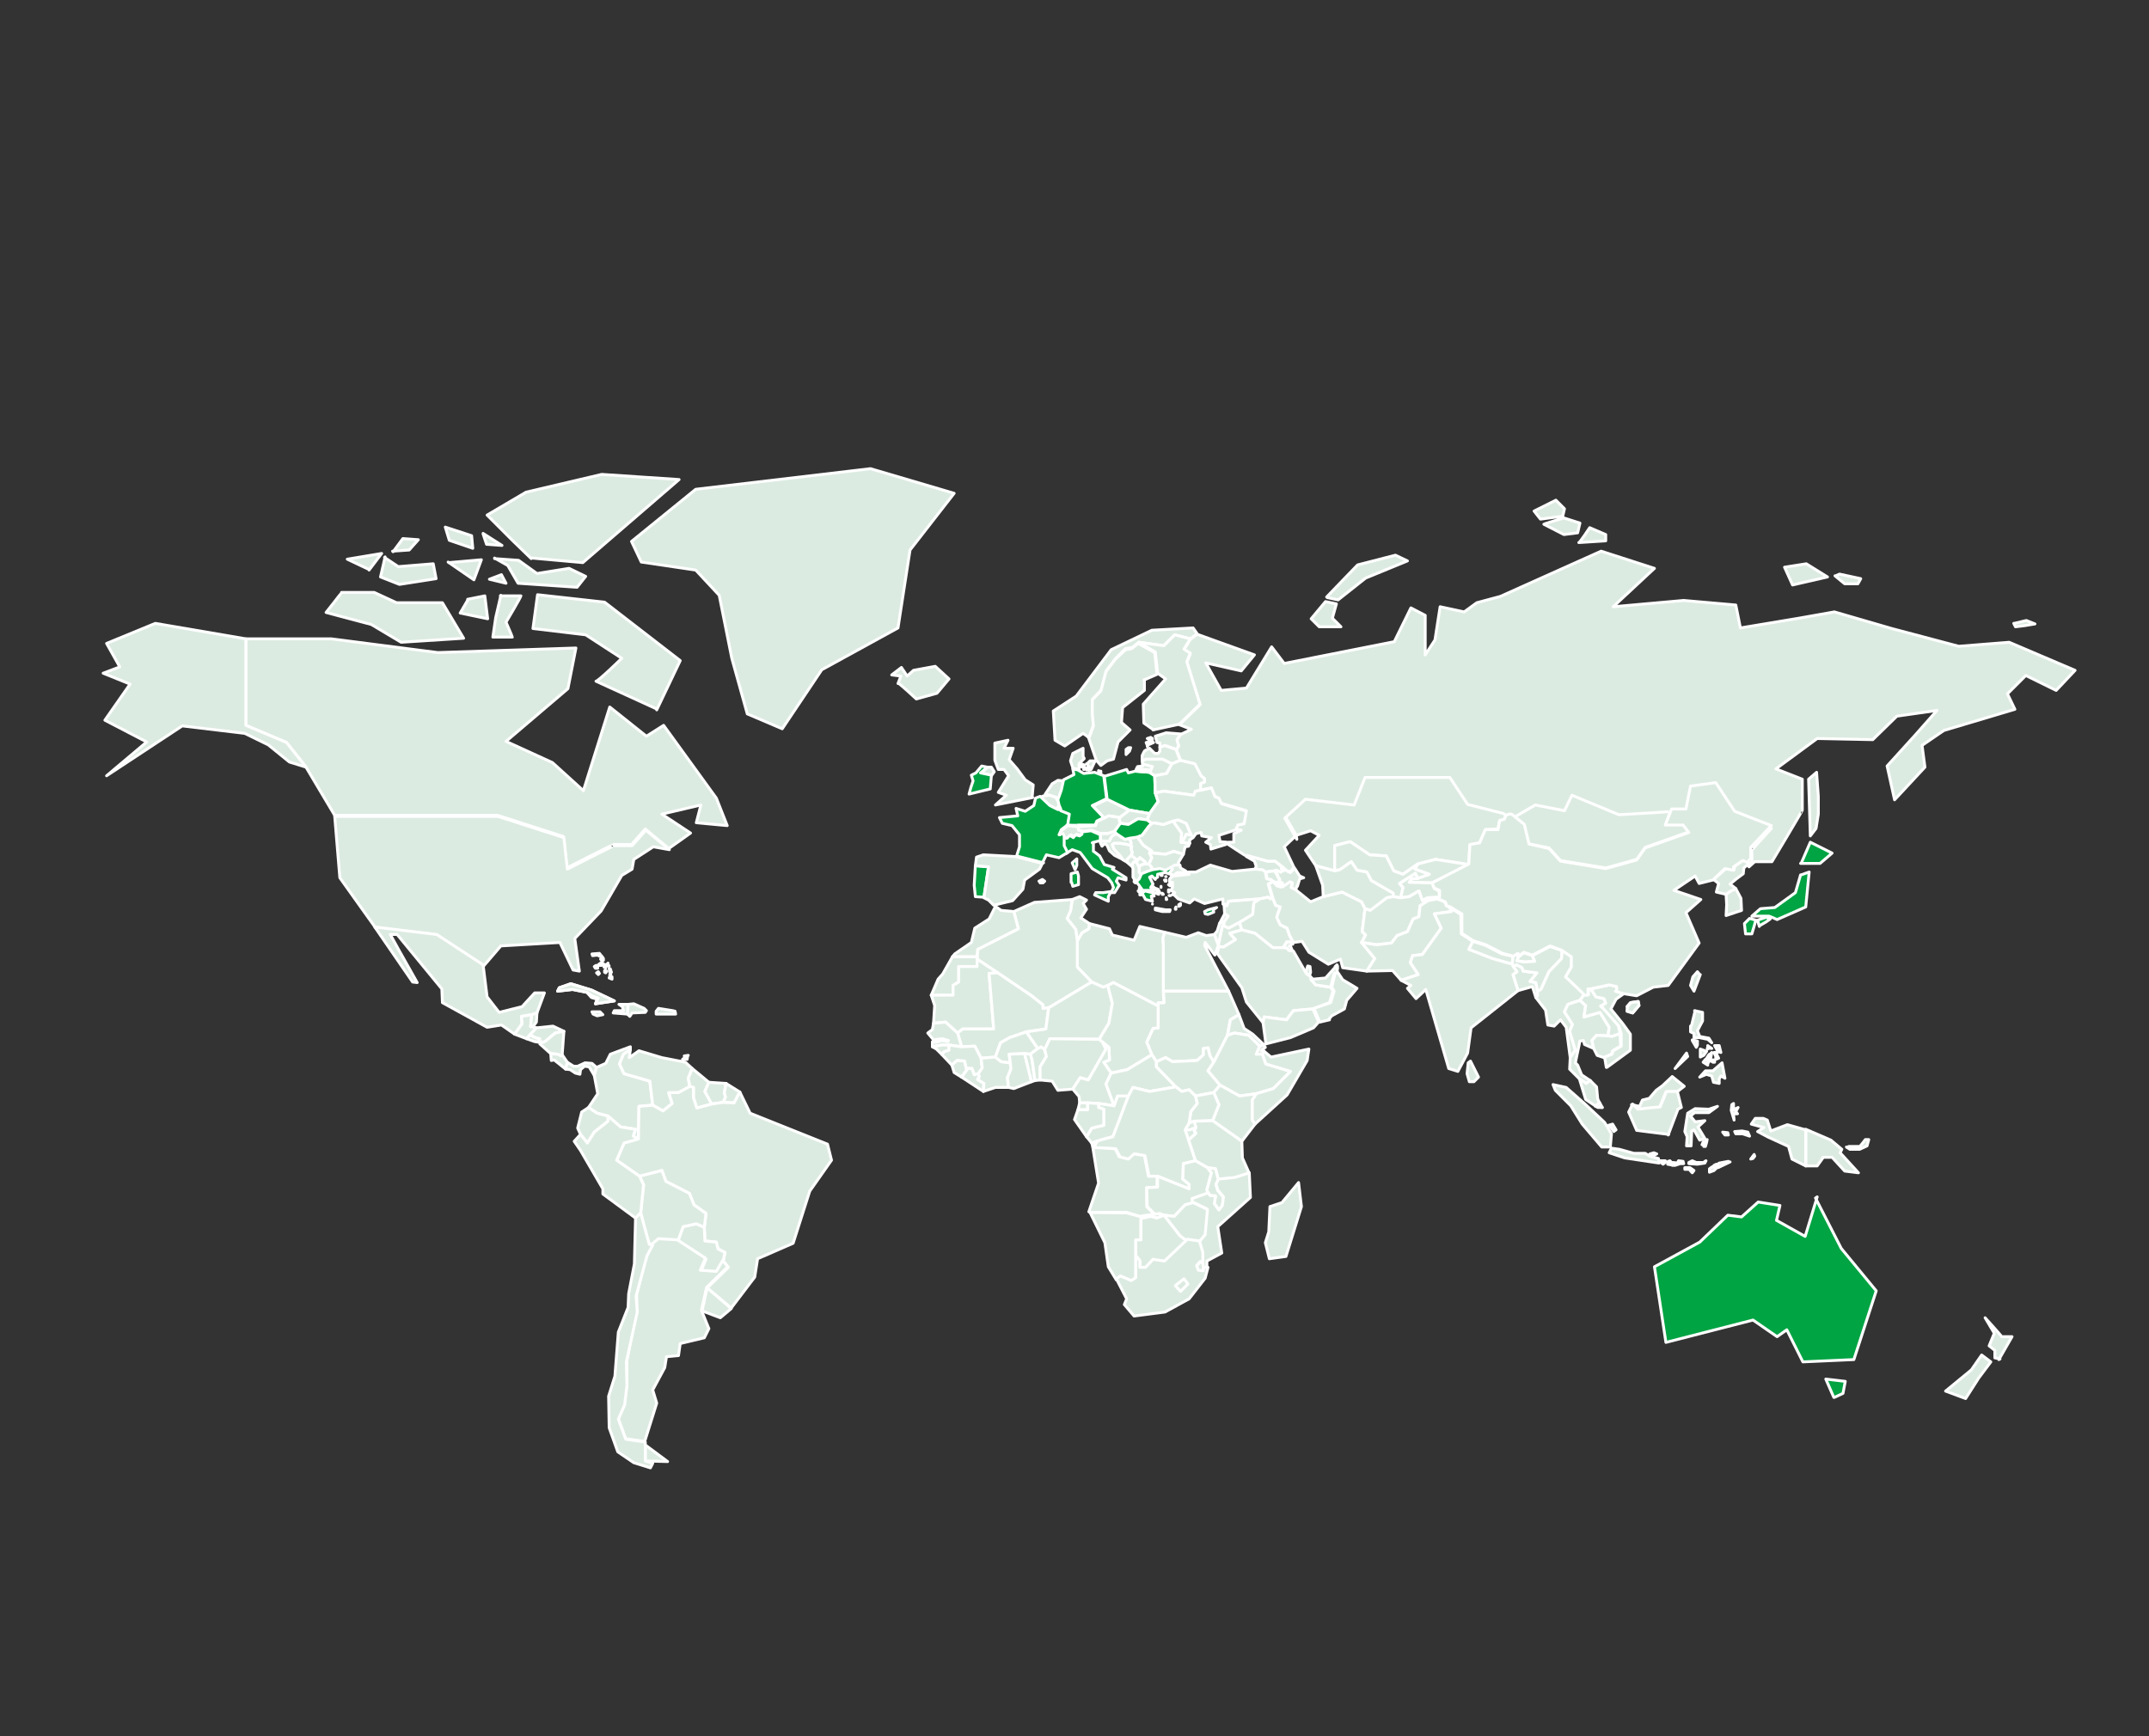 <?xml version="1.0" encoding="UTF-8"?>
<svg id="Layer_1" xmlns="http://www.w3.org/2000/svg" version="1.1" viewBox="0 0 375 303">
  <rect x="0" y="0" width="375" height="303" fill="#333333" stroke="none"/>
  <!-- Generator: Adobe Illustrator 29.0.0, SVG Export Plug-In . SVG Version: 2.1.0 Build 186)  -->
  <defs>
    <style>
      .st0, .st1 {
        fill: none;
      }

      .st2 {
        fill: #00a443;
      }

      .st2, .st1, .st3 {
        stroke: #fff;
        stroke-linejoin: round;
        stroke-width: .5px;
      }

      .st4, .st3 {
        fill: #dcebe1;
      }
    </style>
  </defs>
  <g id="mapamundi">
    <g id="Group">
      <rect id="Rectangle" class="st0" x=".5" y=".5" width="374" height="302"/>
      <g>
        <path id="Shape" class="st3" d="M57.8,111.5l18.6,2.4,24.1-.8-1.4,7.1-10.8,9.2,8.1,3.7,5.4,4.9,4.6-14.6,6.4,5.1,3-1.9,9.2,12.7,1.9,4.8-5.4-.5.8-3.1-6.8,1.6,5,3.3-3.8,2.7-4.1-3.4-2.4,2.7h-3.1c0-.1-8.2,4.1-8.2,4.1l-.6-5.5-11.5-3.7h-28.4l-5-8.4-3.4-4.3-7.1-3v-15.1h14.9ZM114.6,123.9l4.1-8.6-13.2-10.2-11.7-1.3-.8,5.9,9.2,1.1,6.3,4.1s-4.1,4-4.5,4l10.5,4.8ZM87.4,103.9l-.9,3.9-.5,3.4h3.4c0-.1-1.1-2.6-1.1-2.6,0,0,2.5-4.2,2.6-4.6h-3.6ZM81.7,104.6l-1.4,2.4,4.8,1-.5-4-3,.6h0ZM69.2,105.2l-3.9-1.8h-5.7c0,.1-2.7,3.5-2.7,3.5l7.9,2.1,5.2,3.1,10.9-.7-3.7-6.2h-7.9ZM64.4,99.5l2.2-2.9-6,1,3.8,1.8h0ZM67.2,97.2l-.8,3.5,3.3,1.3,6.4-1-.5-2.6-6.1.5-2.4-1.6h0ZM78.2,98.1l4.5,3.1,1.3-3.5-5.7.5ZM88.3,101.8l-.8-1.5-2.1.8,2.9.7ZM86.3,97.4l2.3,1.3,1.8,3.1,10.3.7,1.5-1.9-2.9-1.4-5.6.9-3.2-2.3-4.2-.3h0ZM92.8,97.4l8.9.8,16.8-14.5-13.5-.9-13.2,3.1-6.8,4,4.5,4.5,3.2,3.1h0ZM78.4,94.3l4.1,1.4-.2-2.2-4.6-1.5.7,2.3h0ZM84.3,93.2l.6,1.8,2.7.2-3.3-2.1ZM68.5,96.2l2.9-.2,1.6-1.8-2.7-.2-1.7,2.3h0Z"/>
        <polygon id="Path" class="st3" points="125.5 103.9 127.7 114.9 130.4 124.6 136.5 127.2 143.4 116.9 156.7 109.6 158.8 96 166.5 86.1 151.9 81.8 121.4 85.4 110.2 94.5 111.9 98.1 121.4 99.5 125.5 103.9"/>
        <path id="Shape1" data-name="Shape" class="st3" d="M42.9,126.6l7.1,3,3.4,4.3-2.9-.9-3.7-3-4.1-2-10.9-1.3-13.2,8.7,7-5.9-7.3-3.8,4.4-6.3-4.7-1.9,2.9-1.1-2.3-4.1,8.5-3.5,15.8,2.7v15.1ZM58.4,142.4l.9,10.8,6.2,8.7,10.8,1.3,8.1,5.4,3-3.5,10.3-.6,2.3,4.8,1.1.2-.8-5.7,4.6-4.8,3.6-6.2,1.8-1.1.3-1.7,3.4-2.2,2.8.5-4.1-3.4-2.4,2.7h-3.1c0-.1-8.2,4.1-8.2,4.1l-.6-5.5-11.5-3.7h-28.4,0Z"/>
        <polygon id="Path1" data-name="Path" class="st3" points="72.8 171.5 72 171.4 65.4 161.8 76.2 163.1 84.3 168.4 85 174 87.1 176.7 91.1 175.7 93.3 173.3 95 173.3 93.7 176.8 92.8 177.1 91 177.4 91.1 178.7 89.8 180.5 87.5 178.9 85 179.3 77.2 175 77.1 172.6 69.3 163.1 68.1 163.1 69.7 166 72.8 171.5"/>
        <polygon id="Path2" data-name="Path" class="st3" points="91.9 181.3 92.5 180.6 93.6 179.4 93 179.2 92.6 179.2 92.8 177.1 91 177.4 91.1 178.7 89.8 180.5 91.9 181.3"/>
        <polygon id="Path3" data-name="Path" class="st3" points="92.6 179.2 92.8 177.1 93.7 176.8 93.6 178.4 93 179.2 92.6 179.2"/>
        <polygon id="Path4" data-name="Path" class="st3" points="91.9 181.3 93.3 181.8 93.9 181.9 94.2 181.3 93.4 181.1 92.5 180.6 91.9 181.3"/>
        <polygon id="Path5" data-name="Path" class="st3" points="94 181.6 94.4 181.8 94.5 182 95.1 181.8 96.9 180.3 98.4 180 96.5 179.1 93.6 179.4 92.5 180.6 93.4 181.1 94.2 181.3 94 181.6"/>
        <polygon id="Path6" data-name="Path" class="st3" points="98.1 184.1 98.4 180 96.9 180.3 95.1 181.8 94.5 182 94.2 182.2 96.1 183.9 97.3 184 97.9 184.3 98.1 184.1"/>
        <polygon id="Path7" data-name="Path" class="st3" points="98.7 186.6 99 185.4 98.1 184.1 97.9 184.3 97.3 184 96.1 183.9 96.2 185.1 96.7 185 98.7 186.6"/>
        <polygon id="Path8" data-name="Path" class="st3" points="104.1 186.3 103.7 187.7 102.8 186.2 102 186.1 101.3 186.7 101.2 187.5 100.4 187.3 99.5 186.7 98.7 186.6 99 185.4 100.1 186.1 100.8 186.1 102.1 185.5 103.3 185.6 104.1 186.3"/>
        <polygon id="Path9" data-name="Path" class="st3" points="102.7 193.3 104.3 190.9 103.7 187.7 104.1 186.3 105.7 185.6 106.5 184 110 182.7 110 183.2 108.8 184 108.1 185.7 108.9 187.4 113.4 188.7 113.9 192.9 111.5 193.1 111.4 198.8 110.5 198.3 110.9 197.1 108.3 196.7 106.1 194.8 104.2 194.3 102.7 193.3"/>
        <polygon id="Path10" data-name="Path" class="st3" points="120.4 189.7 118.4 190.7 116.7 190.8 117.3 192.6 115.7 193.9 113.9 192.9 113.4 188.7 108.9 187.4 108.1 185.7 108.8 184 110 183.2 109.8 184.6 111.5 183.4 115.5 184.6 119.6 185.4 120.8 186.5 120.1 188.2 120.4 189.7"/>
        <polygon id="Path11" data-name="Path" class="st3" points="123.7 188.9 123 190.5 124.2 192.7 121.6 193.4 121 191.6 121 189.8 120.4 189.7 120.1 188.2 120.8 186.5 123.7 188.9"/>
        <polygon id="Path12" data-name="Path" class="st3" points="126.2 192.4 124.2 192.7 123 190.5 123.7 188.9 126.7 189.1 126.4 190.7 126.6 191.5 126.2 192.4"/>
        <polygon id="Path13" data-name="Path" class="st3" points="129.1 190.6 128.1 192.5 126.2 192.4 126.6 191.5 126.4 190.7 126.7 189.1 129.1 190.6"/>
        <polygon id="Path14" data-name="Path" class="st3" points="127.6 228.3 123.4 224.8 127.1 221.2 126.2 220.1 126.5 218.6 125.3 218 125 216.8 123 216.6 122.9 214.2 123.2 211.8 121.1 210.3 120.3 208.3 116.2 206.2 115.5 204.3 111.6 205.3 107.6 202.5 108.9 199.5 111.4 198.7 111.5 193.1 113.9 192.9 115.7 193.9 117.3 192.6 116.7 190.7 118.4 190.7 120.4 189.6 121 189.8 121 191.6 121.6 193.4 124.2 192.7 126.2 192.4 128.1 192.5 129.1 190.6 130.9 194.3 144.4 199.7 145.1 202.5 141.3 207.9 138.4 217 132.2 219.7 131.7 222.9 127.6 228.3"/>
        <polygon id="Path15" data-name="Path" class="st3" points="122.5 228.8 123.4 224.8 127.6 228.4 125.7 230 122.5 228.8"/>
        <polygon id="Path16" data-name="Path" class="st3" points="118.3 216.6 119.2 214.1 121.5 213.6 122.9 214.2 123 216.6 125 216.8 125.3 218 126.5 218.6 126.2 220.1 125.1 222.1 122.3 221.9 123.2 219.8 118.3 216.6"/>
        <polygon id="Path17" data-name="Path" class="st3" points="111.8 211.7 112.3 206.8 111.6 205.3 115.5 204.3 116.2 206.2 120.3 208.3 121.1 210.3 123.2 211.8 122.9 214.2 121.5 213.6 119.2 214.1 118.3 216.6 115 216.3 113.9 217.3 113.3 217.2 112.6 214.9 111.8 211.7"/>
        <polygon id="Path18" data-name="Path" class="st3" points="101.3 198 102.5 199.5 103.7 197.6 106.1 195.7 106.1 194.8 104.2 194.3 102.7 193.3 101.5 194.1 100.8 196.9 101.3 198"/>
        <polygon id="Path19" data-name="Path" class="st3" points="110.9 212.6 105.2 208.4 105.2 207.5 101.3 200.8 100.2 199.2 101.3 198 102.5 199.5 103.7 197.6 106.1 195.7 106.1 194.8 108.3 196.7 110.9 197.1 110.5 198.3 111.4 198.8 108.9 199.5 107.6 202.5 111.6 205.3 112.3 206.8 111.8 211.7 110.9 212.6"/>
        <path id="Shape2" data-name="Shape" class="st3" d="M109.2,251.2l-1.3-3.5,1-2.5.5-3.5v-4.1c-.1,0,1.7-8.7,1.7-8.7v-2.8c-.1,0,1.7-7.1,1.7-7.1l1-1.9,1.1-.9,3.3.2,4.9,3.2-.9,2.1,2.8.2,1.1-1.9.9,1.1-3.7,3.6-.9,4,1.3,3.2-.8,1.6-4.2,1-.3,2.1-2.1.2-.3,1.9-2.1,3.9.7,2.3-2.1,6.7-3.4-.5h0ZM112.6,252.3v2.7c0,0,3.9.1,3.9.1l-3.9-2.9Z"/>
        <polygon id="Path20" data-name="Path" class="st3" points="113.5 256.2 113.9 255.4 112.6 255 112.6 252.3 112.6 251.7 109.2 251.2 107.9 247.7 109 245.2 109.4 241.8 109.3 237.7 111.2 229 111 226.2 112.9 219.2 113.9 217.3 113.3 217.2 111.8 211.7 110.9 212.6 110.7 220.6 109.7 225.8 109.6 228.2 107.9 232.5 107.5 237.6 107.3 240.2 106.2 243.7 106.3 249.2 107.8 253.4 110.6 255.3 113.5 256.2"/>
        <polygon id="Path21" data-name="Path" class="st3" points="190.7 140.7 193.2 139.5 197.1 141.4 195.4 142.7 193.5 142.4 192.7 142.8 190.7 140.7"/>
        <polygon id="Path22" data-name="Path" class="st2" points="192.7 135.5 193.2 139.5 197.1 141.4 200.6 142 202.1 139.9 201.6 138.4 201.5 135.4 200.6 134.8 198.1 134.6 196.9 134.9 196.6 134.3 192.7 135.5"/>
        <polygon id="Path23" data-name="Path" class="st3" points="184.5 141.5 184.5 141 184.8 140.6 185.1 141.3 185.1 141.6 184.5 141.5"/>
        <polygon id="Path24" data-name="Path" class="st3" points="181.3 139.3 183.1 140.9 184.5 141.5 184.5 141 184.8 140.6 184.6 139.7 184.4 139.5 184.4 139.2 183.2 138.8 182.1 138.9 181.3 139.3"/>
        <polygon id="Path25" data-name="Path" class="st3" points="183.6 136.8 184.6 136.2 185.7 136.3 185.3 138.1 184.6 139.7 184.4 139.5 184.4 139.2 183.2 138.8 182.4 138.6 183.6 136.8"/>
        <path id="Shape3" data-name="Shape" class="st3" d="M187.3,134.3l-.5-1.5.4-1.3,1.8-.9v1.4s.2.4.2.4l-.9.9v1c-.1,0-1-.2-1-.2h0ZM188.4,133.6l.4.3h.4v-.4c0,0-.6-.2-.6-.2l-.2.3ZM189.6,133.3l.8,1,.7-1.5h-.9c0,0-.5.5-.5.5ZM189.6,134.4h.3c0,.1.3,0,.3,0v-.2c0,0-.5-.2-.5-.2v.2ZM189.1,134.3h.1c0,0,.2-.3.2-.3l-.3.3Z"/>
        <polygon id="Path26" data-name="Path" class="st3" points="204.5 133.3 203.6 135 201.5 135.4 200.6 134.8 200.9 134.2 199.4 133.7 199.3 132.8 200.1 132.4 202.9 132.5 204.5 133.3"/>
        <path id="Path27" data-name="Path" class="st3" d="M206,132.7l-1.5.6-1.6-.8h-2.8c0-.1-.8.3-.8.3v-.9s.4-.9.5-.9c0,0,.8-.4.8-.4l.9.9h.6s.3-.4.3-.4v-.7c0,0,.8-.3.8-.3l2,.7.7,1.8h0Z"/>
        <path id="Shape4" data-name="Shape" class="st3" d="M206,128.1l-.6,1,.3,1-.4.7-2-.7-.9.3v-.7c.1,0-.5-.1-.5-.1l-.3-1.1,1.9-.6,2.5.2h0ZM201.1,129.4h-.4s-.7.2-.7.2l.2.5v.2s.2-.3.2-.3l.9-.4-.3-.2ZM200.7,129.2h.2c0-.1.2-.1.2-.1v-.2s-.3-.2-.3-.2l-.6.2.5.3h0Z"/>
        <polygon id="Path28" data-name="Path" class="st3" points="209.6 137.9 208.6 138.1 208.3 138.8 203.1 138.1 201.6 138.4 201.5 135.4 203.6 135 204.5 133.3 206 132.7 208.6 133.3 209.6 135.4 210.3 135.9 210.2 136.5 209.5 136.8 209.6 137.9"/>
        <polygon id="Path29" data-name="Path" class="st3" points="200.6 142 200.2 143.1 198.6 142.9 196.9 143.9 195.5 143.7 195.3 143.2 195.4 142.7 197.1 141.4 200.6 142"/>
        <polygon id="Path30" data-name="Path" class="st3" points="188.9 145.1 188.2 144.9 188.1 144.3 191.2 144.1 191.4 143.4 193.5 142.4 195.4 142.7 195.3 143.2 195.5 143.7 194.5 145.1 193.3 145.5 192.1 145.5 190.5 144.9 188.9 145.1"/>
        <polygon id="Path31" data-name="Path" class="st3" points="185.7 146.3 186.4 146.2 186.9 145.7 187.5 146.1 187.9 145.6 188.5 145.8 188.9 145.5 188.9 145.1 188.2 144.9 188.1 144.3 186.3 144.1 185.1 145.1 184.7 145.9 184.9 146 185 145.7 185.4 145.7 185.7 146.3"/>
        <polygon id="Path32" data-name="Path" class="st3" points="192.3 146.8 192 146.5 192.1 145.5 193.3 145.5 194.5 145.1 194.8 145.5 194 146 193.6 146.8 192.3 146.8"/>
        <polygon id="Path33" data-name="Path" class="st3" points="197.3 147.6 197.4 147.1 197.1 146.3 196.3 146.5 194.8 145.5 194 146 193.6 146.8 192.3 146.8 192 147.1 192.3 147.7 192.8 147.2 193.2 147.6 193.6 148.5 194.5 149.3 195.9 150 195.5 149.4 194.4 148.2 194.1 147.4 194.4 147.2 195.5 147.2 196.7 147.4 197.3 147.6"/>
        <polygon id="Path34" data-name="Path" class="st3" points="196 150.1 195.9 150 195.5 149.4 194.4 148.2 194.1 147.4 194.4 147.2 195.5 147.2 196.7 147.4 197.3 147.6 197.5 147.7 197.4 148.2 197.6 148.8 197.4 149.3 196.7 150 196.7 150.5 196 150.1"/>
        <polygon id="Path35" data-name="Path" class="st3" points="198.5 150.2 197.4 149.3 197.6 148.8 197.4 148.2 197.5 147.7 197.3 147.6 197.4 147.1 197.1 146.3 198.5 146.1 199.5 147.5 200.8 148.4 200.6 148.9 201 149.7 200.5 150.8 199.7 150.8 199.8 150.4 198.9 149.7 198.5 150.2"/>
        <polygon id="Path36" data-name="Path" class="st3" points="198.3 150.5 198.3 150.3 198.5 150.2 197.4 149.3 196.7 150 196.7 150.5 196.8 150.6 196.9 150.7 197.6 151.3 197.6 150.8 197.9 150.4 198.3 150.5"/>
        <polygon id="Path37" data-name="Path" class="st3" points="198.2 153.9 198.8 153.4 199.2 152.6 198.8 152.3 198.8 151.3 198.3 150.5 197.9 150.4 197.6 150.8 197.6 151.3 197.7 151.6 197.7 153.1 198.2 153.9"/>
        <polygon id="Path38" data-name="Path" class="st3" points="199.1 151 199.7 150.8 199.8 150.4 198.9 149.7 198.5 150.2 198.3 150.3 198.3 150.5 198.8 151.3 199.1 151"/>
        <polygon id="Path39" data-name="Path" class="st3" points="201 152 201 151.4 200.5 150.8 199.7 150.8 199.1 151 198.8 151.3 198.8 152.3 199.2 152.6 200.1 152.2 201 152 201 152"/>
        <polygon id="Path40" data-name="Path" class="st2" points="201 143.7 200.2 143.1 198.6 142.9 196.9 143.9 195.5 143.7 194.5 145.1 194.8 145.5 196.3 146.5 197.1 146.3 198.5 146.1 199.3 145.8 200.5 144.2 201 143.7"/>
        <polygon id="Path41" data-name="Path" class="st3" points="206.5 149.1 206.8 147.8 207.4 147.7 207.6 147.2 206.1 147 206.2 145.4 204.7 143.3 203 143.9 201.4 143.6 201 143.7 200.5 144.2 199.3 145.8 198.5 146.1 199.5 147.5 200.8 148.4 201.1 148.7 201.1 148.9 203.4 149.1 204.8 148.6 206.5 149.1"/>
        <polygon id="Path42" data-name="Path" class="st3" points="205.9 151.2 205.6 150.6 206.5 149.1 204.8 148.6 203.4 149.1 201.1 148.9 201.1 148.7 200.8 148.4 200.6 148.9 201 149.7 200.5 150.8 201 151.4 201 152 202.4 151.8 203.4 152.1 204.3 151.5 205 151.1 205.9 151.2"/>
        <path id="Shape5" data-name="Shape" class="st2" d="M190.8,147v1.6c.1,0,1.1.8,1.1.8l.8,1.5,1.7.5-.3.3,2.4,1.5v.4s-1.4-.4-1.4-.4l-.3.6.5.7-.8,1.3h-.6c0,0,.4-.9.4-.9l-.3-.8-.7-.9-2.7-1.6-2.1-2.8-1.4-.5-1.1.7-.6-1.2v-1.5c.1,0,.8,0,.8,0l.5-.5.6.4.4-.5.7.2.4-.3v-.4s1.6-.2,1.6-.2l1.6.7v1c-.1,0-1.4.4-1.4.4h0ZM192.6,155.8h-1.4c0,0-.2.4-.2.4l2.4,1.1v-.8s.5-.9.5-.9l-1.4.2ZM187,154l.2.7,1-.3v-1.5c0,0-.2-.7-.2-.7l-1.1.3v1.5c0,0,0,0,0,0Z"/>
        <path id="Shape6" data-name="Shape" class="st2" d="M187.9,149.9v1c.1,0-.3.9-.3.9l-.5-1.2.8-.7h0ZM181.9,150.6l.7-1.4,2.2.5,1.5-.9-.6-1.2v-1.5c.1,0-.2-.6-.2-.6h-.3c0,0-.2.2-.2.2h-.2s.4-.9.4-.9l1.2-.9.3-2-1.5-.6h-.6c0,0-1.4-.7-1.4-.7l-1.7-1.6-.8.3-.3,1.3-1.5,1-1.6-.5.3,1.3-3.2.3.5,1,1.7.4,1.3,1.6v2.1s-.5,1.6-.5,1.6l4.7,1.2h0Z"/>
        <polygon id="Path43" data-name="Path" class="st2" points="170.2 156.5 170 154.5 170.2 151.1 172.5 151.3 171.7 156.6 170.2 156.5"/>
        <path id="Path44" data-name="Path" class="st3" d="M156.8,119.3c.2,0,3.1,2.7,3.1,2.7l3.6-1,2.1-2.5-2.4-2.2-3.8.7-1.1,1-1-1.5-1.7,1.3,1.6.2-.5,1.3h0Z"/>
        <path id="Shape7" data-name="Shape" class="st3" d="M180.2,139.2l-6.5,1.3,1.9-1.7-1.4-.5,1.8-2.9-.8-1.1h-1c0,0-.6-1.6-.6-1.6v-3s2.3-.5,2.3-.5l-.7,1.4h1.6c0,0-.7,2-.7,2l1.4,1.6,1.4,1.9,1.4.9-.2,2.2h0ZM172.3,133.9l-1.1,1.1,1.8.4.5-.7-.5-.8h-.7Z"/>
        <polygon id="Path45" data-name="Path" class="st2" points="169.1 138.6 172.8 137.7 173 135.3 171.1 134.9 172.3 133.9 171.3 133.7 170.3 134.9 169.5 135.3 169.8 136.3 169.4 137.5 169.1 138.6"/>
        <polygon id="Path46" data-name="Path" class="st3" points="190 128.8 189.7 128.5 189 128 185.8 130.2 184.1 129.2 183.8 124.1 187.8 121.5 193.9 113.4 201 110 208.2 109.6 208.9 110.6 207.7 111.5 205 110.8 203.1 112.7 198.7 112.1 197.6 113 196.4 113.2 194.7 114.9 193.1 117 192.2 120.4 190.6 122.1 190.7 124.4 190.8 126.6 190 128.8"/>
        <polygon id="Path47" data-name="Path" class="st2" points="210.2 159.1 210.8 158.8 212.3 158.4 211.7 158.8 211.8 159.2 210.8 159.6 210.3 159.5 210.2 159.1"/>
        <polygon id="Path48" data-name="Path" class="st3" points="207.9 145.8 207 145.6 206.7 146.4 206.4 146.8 206.1 147 206.2 145.4 204.7 143.3 205.6 143.1 207 143.7 207.9 145.8"/>
        <polygon id="Path49" data-name="Path" class="st3" points="215.8 144.8 212.7 145.8 212.9 146.9 214.1 147 213.9 147.4 211.3 148.2 211.2 147.4 210.4 147 211.4 146.2 209.7 145.9 209.6 145.3 208.7 145.5 208.2 146.2 207.6 146.6 207.6 147.2 206.1 147 206.4 146.8 207 145.6 207.9 145.8 207 143.7 205.6 143.1 204.7 143.3 203 143.9 201.4 143.6 201 143.7 200.2 143.1 200.6 142 202.1 139.9 201.6 138.4 203.1 138.1 208.3 138.8 208.6 138.1 209.6 137.9 211.5 137.5 212.1 139.1 212.8 139.3 213.2 140.3 217.6 141.6 217.3 143.8 216.1 144.1 215.8 144.8"/>
        <path id="Shape8" data-name="Shape" class="st2" d="M201.7,158.5l1.7.3h.8c0,0-.1.3-.1.3h-1.3c0,0-1.2-.3-1.2-.3v-.3c0,0,0,0,0,0ZM202.7,152.6h-.1c0,0,0,.2,0,.2h.2c0-.1-.1-.2-.1-.2h0ZM203.5,153h0c0,0,0,0,0,0h-.1c0,0,0,0,0,0h0ZM203.9,154.4h.4c0-.1.3.2.3.2h-.4c0,.1-.3-.2-.3-.2h0ZM204,155.7v-.4c.1,0-.1,0-.1,0v.4c.1,0,.1,0,.1,0ZM206,158v-.3c.1,0,0,0,0,0l-.3.2v.3c0,0,.2-.1.2-.1h0ZM202.9,156.1h.1c0,0,0,0,0,0h0c0-.1-.2-.2-.2-.2v.2s0,0,0,0ZM203.5,156.8h0c0,.1,0,.2,0,.2h.1c0-.1-.1-.3-.1-.3h0ZM204.8,156.2h.2s-.1-.1-.1-.1h-.3c0,0,.2.1.2.1h0ZM204.2,156.3h.1c0,0-.2,0-.2,0h-.1c0,.1.2,0,.2,0ZM205.1,158.5v.2s.1,0,.1,0v-.4s-.1.2-.1.2h0ZM201.1,157.8h0c0,0,0,0,0,0h0c0-.1,0,0,0,0ZM201.1,154.8l.8.6.5.4-.3-.6-.6-.2-.2-.2h-.3ZM203.2,153.6h.3s0,.2,0,.2h-.1s-.1,0-.1,0v-.2ZM202.6,154.7v.2c.1,0,0,0,0,0v-.2s0,0,0,0ZM198.9,154.9v.2s-.1.1-.1.1v-.2s.1-.1.1-.1ZM201.6,153.5l-.6-.6-.4.2.6,1.2-.4.6,1.2.6.2.6-.8-.3-.2.2.2.4h-.5c0,0,.2.9.2.9l-1.2-.3-.6-1.1.5-.4,1.2.3.2-.2-.4-.2h-1.4c0,0-1.1-1.5-1.1-1.5l.5-.5.4-.9,1-.4.9-.3,1.3-.2,1,.3.9-.5.3.3-.6.8-.7-.2-1.3.3v.5c-.1,0-.4.3-.4.3h0ZM197.9,153.9l.2.2h.2c0,.1-.2-.2-.2-.2h0c0-.1-.2-.1-.2-.1h0c0,0,0,0,0,0ZM198.7,155.5h-.1c0,.1.2.2.2.2h.3c0,0-.2-.3-.2-.3h-.1ZM198.9,156v.2c.1,0,.3,0,.3,0l-.2-.2h0Z"/>
        <path id="Shape9" data-name="Shape" class="st3" d="M206.9,152.1v.2c0,0-1.5,0-1.5,0l-1.2,1,.4-.6-.6-.2.6-.8-.3-.3.7-.4h.9c0,0,.1.5.1.5l.9.5h0ZM214.1,158.1l.3-.8,5.4-.4,1.5-.3.3.3.4-.2-.7-2.4.8-.4-.4-.4-.7-.2-.2-1.2-.6-.4h-1.3c0,0-3.9.4-3.9.4l-3.8-1.1-2.5,1.2h-1.9c0,0,0,0,0,0l.7.4-2.8.3-.6.5v.6c0,0,.5,0,.5,0v.9c0,0-.3.5-.3.5l.7.4-.2.3.8.8,2,.7.8-.7,1.8.8,3.2-.8v.9c-.1,0,.4,0,.4,0h0Z"/>
        <polygon id="Path50" data-name="Path" class="st3" points="222.4 152 220.9 152.2 220.3 151.8 219 151.7 219.2 151.2 218.9 150.3 217.5 149.5 217.6 149.3 221.2 150.3 222.5 150.3 223.7 151.3 223.6 151.6 224 152.1 223.7 152.3 222.7 151.9 222.4 152"/>
        <polygon id="Path51" data-name="Path" class="st3" points="223.8 154.8 223.4 154.8 223.1 154.1 222.2 153.9 221.8 153.5 221.1 153.4 220.9 152.2 222.4 152 222.8 152.6 223 153.1 223.2 153.3 223.2 153.8 223.7 154 223.8 154.8"/>
        <path id="Shape10" data-name="Shape" class="st4" d="M222.8,154.6l-.6-.7.9.2.3.8-.6-.2ZM223.7,152.3l-1-.4-.3.2.5.5.2.6.2.2v.5l.5.2v.8c.1,0,1.4-.9,1.4-.9l.3.2-.2.8.8.4.2-.7h.1s.4-1.3.4-1.3l.7-.2-.7-.3-.9-1.4-.7.8-.5-.2-.8-.7-.2.3.4.5"/>
        <path id="Shape11" data-name="Shape" class="st1" d="M223.7,152.3l-1-.4-.3.2.5.5.2.6.2.2v.5l.5.2v.8c.1,0,1.4-.9,1.4-.9l.3.2-.2.8.8.4.2-.7h.1s.4-1.3.4-1.3l.7-.2-.7-.3-.9-1.4-.7.8-.5-.2-.8-.7-.2.3.4.5M222.8,154.6l-.6-.7.9.2.3.8-.6-.2Z"/>
        <polygon id="Path52" data-name="Path" class="st3" points="213.5 161.6 213.6 160.9 214.3 159.9 213.7 159.5 213.6 158 214.1 158.1 214.4 157.3 219.8 156.9 218.8 157.6 218.6 159.6 216.3 161 214.4 162 213.5 161.6"/>
        <polygon id="Path53" data-name="Path" class="st3" points="212.8 161.2 213.6 160.9 214.3 159.9 213.7 159.5 212.8 161.2"/>
        <polygon id="Path54" data-name="Path" class="st3" points="212.6 165 213.3 161.7 213.5 161.6 213.6 160.9 212.8 161.2 212.4 162.5 211.9 163.1 212.6 165"/>
        <polygon id="Path55" data-name="Path" class="st3" points="216.7 162.3 216.3 161 214.4 162 213.5 161.6 213.3 161.7 212.6 165 212.7 165.2 213.5 165.3 215.6 164 214.6 162.9 216.7 162.3"/>
        <polygon id="Path56" data-name="Path" class="st3" points="223.9 165.4 224.5 164.4 225.3 164.5 225.7 164.5 225 163.2 224.6 162 223.4 161.4 222.8 160.1 223.4 158.3 222.6 158 222.1 156.7 221.7 156.9 221.3 156.6 219.8 156.9 218.8 157.6 218.6 159.6 216.3 161 216.7 162.3 219 162.9 222.1 165.4 223.9 165.4"/>
        <path id="Shape12" data-name="Shape" class="st3" d="M224.9,165.9l-.3-.4h-.7c0,0,.7-1.1.7-1.1h.7c0,.1,0,.5,0,.5l-.3.2h.2c0,.1.4,1,.4,1h-.8ZM225.4,164.6v.2h.2s0,0,0,0h-.2c0-.1,0-.1,0-.1Z"/>
        <polygon id="Path57" data-name="Path" class="st3" points="228 170 228.5 170.3 228.7 169.7 228.6 168.7 228.2 168.6 227.9 169.5 228 170"/>
        <polygon id="Path58" data-name="Path" class="st3" points="213.5 165.3 215.6 164 214.6 162.9 216.7 162.3 219 162.9 222.1 165.4 223.9 165.4 224.6 165.5 224.9 165.9 225.7 166 228 170 228.5 170.3 228.7 170.5 228.8 171 229.6 171.9 232.2 172.3 232.6 173 232 175 229.1 176.1 225.7 176.4 224.5 178 220.6 177.5 220.4 178.5 217.5 174.9 216.7 172.4 215.2 170.3 212.4 166.4 212.7 165.2 213.5 165.3"/>
        <polygon id="Path59" data-name="Path" class="st3" points="233.1 168.7 233.3 169.1 233.4 169.8 232.8 169.9 232.2 172.3 229.6 171.9 228.8 171 228.7 170.5 229.1 170.9 231.3 170.7 233.1 168.7"/>
        <path id="Shape13" data-name="Shape" class="st3" d="M233.4,168.6v.5c-.1,0-.4-.4-.4-.4l.3-.3v.2ZM231.8,178l.6-.7,2.2-1.2.4-1.5,1.8-2.1-2.5-1.5-.8-1.2h-.5c0,0-.6,2.5-.6,2.5l.4.7-.6,2-2.9,1,1,2.4,1.7-.4h0Z"/>
        <polygon id="Path60" data-name="Path" class="st3" points="220.9 182.2 220.4 178.5 220.6 177.5 224.5 178 225.7 176.4 229.1 176.1 230.1 178.4 229.2 179.4 225.2 181.1 220.9 182.2"/>
        <polygon id="Path61" data-name="Path" class="st3" points="214.4 173 203 173 203 165.1 202.9 163.8 203.2 162.7 207 163.6 209.1 162.8 210.5 163.3 211.9 163.1 212.6 165 212 166.7 210.3 164.5 210.2 165 214.4 173"/>
        <polygon id="Path62" data-name="Path" class="st3" points="216.2 177.1 214.7 178 214.2 180.7 211.8 185.4 211.1 184.2 210.8 182.9 210 183 210 184.1 208.9 185.1 204.6 185.3 203.4 184.6 201.8 185.3 201 184.1 200.1 181.9 201.2 179.5 202.1 179.4 202.1 175.6 202.1 175 203.1 175 203 173 214.4 173 216.2 177.1"/>
        <polygon id="Path63" data-name="Path" class="st3" points="202.1 175 203.1 175 203 173 203 165.1 202.9 163.8 203.2 162.7 198.9 161.7 197.9 164.1 194.1 163.2 193.6 162.1 190.1 161.2 190 162.1 188.8 162.8 188 164.2 188 168.8 190.5 171.4 192.5 172.3 193.3 172 194.3 171.5 202.1 175.6 202.1 175"/>
        <polygon id="Path64" data-name="Path" class="st3" points="187.1 157 188.4 156.5 189.6 157.1 189 157.7 189.6 158.7 188.6 160.2 190.1 161.2 190 162.1 188.8 162.8 188 164.2 187.7 162.2 186.2 160.3 186.8 159 187.1 157"/>
        <polygon id="Path65" data-name="Path" class="st3" points="183 175.9 190.5 171.4 188 168.8 188 164.2 187.7 162.2 186.2 160.3 186.8 159 187.1 157 180.5 157.5 176.9 159.1 177.7 162.1 170.6 165.7 170.5 167 170.5 167.4 174.1 169.8 180 173.8 182 175.4 182 176 183 175.9"/>
        <polygon id="Path66" data-name="Path" class="st3" points="173.7 158.2 174.7 158.9 176.9 159.1 177.7 162.1 170.6 165.7 170.5 167 166.2 167 166.6 166.5 169.5 164.5 170.1 162 172.6 160.4 173.7 158.2"/>
        <polygon id="Path67" data-name="Path" class="st3" points="166.3 173.7 162.5 173.7 163.7 170.9 164.5 170 166.2 167 170.5 167 170.5 167.4 170.5 168.7 167.3 168.7 167.3 171.4 166.3 172 166.3 173.7"/>
        <polygon id="Path68" data-name="Path" class="st3" points="170.5 167.4 170.5 168.7 167.3 168.7 167.3 171.4 166.3 172 166.3 173.7 162.5 173.7 163.1 175.5 162.9 178.6 165 178.4 167.1 180.3 168 179.6 173.4 179.6 172.6 169.9 174.1 169.8 170.5 167.4"/>
        <polygon id="Path69" data-name="Path" class="st3" points="167.8 182.7 167.1 180.3 168 179.6 173.4 179.6 172.6 169.9 174.1 169.8 180 173.8 182 175.4 182 176 183 175.9 182.5 179.6 179.1 180.1 176.2 181.1 174.6 182 173.7 184.5 171.2 184.7 170.1 182.6 167.8 182.7"/>
        <polygon id="Path70" data-name="Path" class="st3" points="162.9 181.5 164.4 181.3 165.5 181.6 165.4 181.8 164.3 181.6 163.5 181.9 162.7 181.9 162.9 181.5"/>
        <polygon id="Path71" data-name="Path" class="st3" points="165.6 182.4 167.8 182.7 167.1 180.3 165 178.4 162.9 178.6 162.7 179.7 161.9 180.3 162.9 181.5 164.4 181.3 165.5 181.6 165.4 181.8 164.3 181.6 163.5 181.9 162.7 181.9 162.7 182.7 164.4 182.4 165.6 182.4"/>
        <polygon id="Path72" data-name="Path" class="st3" points="164.4 184.1 164.7 183.6 165.6 183.3 165.6 182.4 164.4 182.4 162.7 182.7 163.4 183.1 164.4 184.1"/>
        <polygon id="Path73" data-name="Path" class="st3" points="168.9 186.5 168.6 186.5 168.3 185.2 167 185.1 166.1 185.9 164.4 184.1 164.7 183.6 165.6 183.3 165.6 182.4 167.8 182.7 170.1 182.6 171.2 184.7 171.4 186.4 170.7 187.4 170 187.6 169.6 186.5 168.9 186.5"/>
        <polygon id="Path74" data-name="Path" class="st3" points="167.8 188 168.9 186.5 168.6 186.5 168.3 185.2 167 185.1 166.1 185.9 166.5 187.2 167.8 188"/>
        <polygon id="Path75" data-name="Path" class="st3" points="171.6 190.5 167.8 188 168.9 186.5 169.6 186.5 170 187.6 170.7 187.4 170.9 187.9 170.6 188.4 171.7 189.1 171.6 190.5"/>
        <polygon id="Path76" data-name="Path" class="st3" points="176 189.8 173.7 189.8 171.6 190.5 171.7 189.1 170.6 188.4 170.9 187.9 170.7 187.4 171.4 186.4 171.2 184.7 173.7 184.5 174.7 185.3 176.3 185.5 176.4 186.6 175.8 188.1 176 189.8"/>
        <polygon id="Path77" data-name="Path" class="st3" points="178.8 183.9 176.1 184 176.3 185.5 174.7 185.3 173.7 184.5 174.6 182 176.2 181.1 179.1 180.1 181.1 183 179.8 184 178.8 183.9"/>
        <polygon id="Path78" data-name="Path" class="st3" points="180 188.8 178.8 183.9 176.1 184 176.3 185.5 176.4 186.6 175.8 188.1 176 189.8 176.9 190 180 188.8"/>
        <polygon id="Path79" data-name="Path" class="st3" points="180.6 188.6 180.1 185 179.8 184 178.8 183.9 180 188.8 180.6 188.6"/>
        <polygon id="Path80" data-name="Path" class="st3" points="181.5 188.5 180.6 188.6 180.1 185 179.8 184 181.1 183 181.7 182.7 182.3 183.2 182.6 184.4 181.5 186.2 181.5 188.5"/>
        <polygon id="Path81" data-name="Path" class="st3" points="193.3 172 194.1 175.1 193.5 178.6 191.8 181.4 183.2 181.3 182.3 183.2 181.7 182.7 181.1 183 179.1 180.1 182.5 179.6 183 175.9 190.5 171.4 192.5 172.3 193.3 172"/>
        <polygon id="Path82" data-name="Path" class="st3" points="193.9 187.3 192.6 185.4 193.6 185 193.5 182.8 192.4 181.9 191.8 181.4 193.5 178.6 194.1 175.1 193.3 172 194.3 171.5 202.1 175.6 202.1 179.4 201.2 179.5 200.1 181.9 201 184.1 196.7 186.7 193.9 187.3"/>
        <polygon id="Path83" data-name="Path" class="st3" points="187.2 190.1 188.5 188.1 189.9 188.5 193 183.1 192.4 181.9 191.8 181.4 183.2 181.3 182.3 183.2 182.6 184.4 181.5 186.2 181.5 188.5 183.6 188.7 184.6 190.3 187.2 190.1"/>
        <polygon id="Path84" data-name="Path" class="st3" points="194.4 193 193 189.2 193.9 187.3 192.6 185.4 193.6 185 193.5 182.8 192.4 181.9 193 183.1 189.9 188.5 188.5 188.1 187.2 190.1 188.3 191.4 188.4 192.5 189.8 192.5 191.7 192.6 194.4 193"/>
        <polygon id="Path85" data-name="Path" class="st3" points="195.3 195.7 194.2 198.4 192.3 198.9 191.4 199.2 190.5 199.5 189.6 198.4 190.5 196.9 192.6 196.4 192.6 193.6 191.7 193.3 191.7 192.6 194.4 193 195 191.3 196.9 191.3 195.3 195.7"/>
        <polygon id="Path86" data-name="Path" class="st3" points="189.8 192.5 188.4 192.5 188.1 193.7 189.8 193.7 189.8 192.5"/>
        <polygon id="Path87" data-name="Path" class="st3" points="187.5 195.4 188.1 193.7 189.8 193.7 189.8 192.5 191.7 192.6 191.7 193.3 192.6 193.6 192.6 196.4 190.5 196.9 189.6 198.4 187.5 195.4"/>
        <polygon id="Path88" data-name="Path" class="st3" points="205.2 189.7 200.6 190.5 197.7 189.8 196.9 191.3 195 191.3 194.4 193 193 189.2 193.9 187.3 196.7 186.7 201 184.1 201.8 185.3 201.8 186.2 205.2 189.7"/>
        <polygon id="Path89" data-name="Path" class="st3" points="212.9 189.4 211.8 190.7 208.6 191.3 207.5 190.2 206.2 190.5 205.2 189.7 201.8 186.2 201.8 185.3 203.4 184.6 204.6 185.3 208.9 185.1 210 184.1 210 183 210.8 182.9 211.1 184.2 211.8 185.4 210.8 186.9 212.9 189.4"/>
        <polygon id="Path90" data-name="Path" class="st3" points="220.5 182.3 219.8 182.6 217.9 180.7 215.4 180.3 214.2 180.7 214.7 178 216.2 177.1 217.1 179.5 218.6 180.5 220.5 182.3"/>
        <polygon id="Path91" data-name="Path" class="st3" points="220.6 183.5 220.3 184 219.2 184 219.8 182.6 220.5 182.3 220.8 182.8 220.1 183.4 220.6 183.5"/>
        <polygon id="Path92" data-name="Path" class="st3" points="219.2 190.9 216.3 191.3 212.9 189.4 210.8 186.9 211.8 185.4 214.2 180.7 215.4 180.3 217.9 180.7 219.8 182.6 219.2 184 220.3 184 220.9 185.7 225.2 187 222.2 190 219.2 190.9"/>
        <polygon id="Path93" data-name="Path" class="st3" points="219 196.2 218.5 195.5 218.5 192 219.2 190.9 222.2 190 225.2 187 220.9 185.7 220.3 184 220.6 183.5 221.8 184.5 228.4 183.1 228.1 185.1 224.6 191.1 219 196.2"/>
        <polygon id="Path94" data-name="Path" class="st3" points="216.7 199.2 219 196.2 218.5 195.5 218.5 192 219.2 190.9 216.3 191.3 212.9 189.4 211.8 190.7 212.7 192.8 211.6 195.6 216.7 199.2"/>
        <polygon id="Path95" data-name="Path" class="st3" points="208.4 195.7 211.6 195.6 212.7 192.8 211.8 190.7 208.6 191.3 208.9 192.6 207.8 194 207.5 196 208.4 195.7"/>
        <polygon id="Path96" data-name="Path" class="st3" points="206.8 197.2 207.6 197.2 208.4 197 208.7 196.8 208.4 195.7 207.5 196 206.8 197.2"/>
        <polygon id="Path97" data-name="Path" class="st3" points="207.4 199 208.7 197.8 208.4 197.4 208.7 196.8 207.6 197.2 206.8 197.2 207.4 199"/>
        <polygon id="Path98" data-name="Path" class="st3" points="212.6 205.9 212.1 204 210.7 203.8 208.6 202.6 207.4 199 208.7 197.8 208.4 197.4 208.7 196.8 208.4 195.7 211.6 195.6 216.7 199.2 216.8 202.1 218 204.8 215.5 205.6 212.6 205.9"/>
        <polygon id="Path99" data-name="Path" class="st3" points="191.5 200.4 190.9 200.4 190.7 200.2 191 200.1 191 199.8 191.4 199.2 192.3 198.9 194.2 198.4 196.9 191.3 197.7 189.8 200.6 190.5 205.2 189.7 206.2 190.5 207.5 190.2 208.6 191.3 208.9 192.6 207.8 194 207.5 196 206.8 197.2 207.4 199 208.6 202.6 206.5 203.1 206.4 205.8 207.5 206.7 207.5 207.5 202 205.3 200.5 205.3 199.8 201.7 198 201.4 197 202.4 195.5 202 194.7 200.5 191.5 200.4"/>
        <polygon id="Path100" data-name="Path" class="st3" points="203.1 212.1 201.9 212.6 200.8 212.3 199.1 212.7 199.1 216.4 198.2 216.4 198.2 219.3 198.2 223.2 197.3 223.7 195.4 222.9 194.8 223.4 193.4 221.1 192.8 216.9 190.2 211.6 196.6 211.7 198.9 212.3 201.5 211.9 202.4 211.8 203.1 212.1"/>
        <path id="Shape14" data-name="Shape" class="st3" d="M190.7,200.2l-.2-.7,1-.3-.4.6v.3s-.3.1-.3.1ZM190.2,211.6h6.4c0,0,2.3.7,2.3.7l2.5-.4-1.3-1.3v-3.3c0,0,1.8-.1,1.8-.1v-1.9c0,0-1.5,0-1.5,0l-.7-3.6-1.8-.3-1,.9-1.6-.4-.7-1.4-3.3-.2h-.6s1,6.2,1,6.2l-1.7,5h0Z"/>
        <polygon id="Path101" data-name="Path" class="st3" points="208.2 209.9 206.8 210.3 204.9 212.3 203.1 212.1 202.4 211.8 201.5 211.9 200.2 210.6 200.1 207.3 202 207.2 202 205.3 207.5 207.5 207.5 206.7 206.4 205.8 206.5 203.1 208.6 202.6 210.7 203.8 211.4 204.7 210.6 207.7 210.9 208.3 208.1 209.3 208.2 209.9"/>
        <polygon id="Path102" data-name="Path" class="st3" points="212.8 211.2 211.9 210.1 212.1 208.8 211.3 208.7 210.9 208.3 210.6 207.7 211.4 204.7 210.7 203.8 212.1 204 212.6 205.9 212.2 206.8 212.5 207.8 213.5 209 213.3 210.5 212.8 211.2"/>
        <polygon id="Path103" data-name="Path" class="st3" points="209.1 216.8 210.2 215.5 210.6 211 208.1 209.8 208 209.2 210.8 208.2 211.2 208.7 212.1 208.7 211.9 210.1 212.7 211.2 213.3 210.4 213.5 208.9 212.5 207.7 212.2 206.7 212.6 205.8 215.5 205.5 218 204.7 218.2 209 212.5 214.1 213.2 218.7 210.6 220.1 210.6 221.5 209.8 221.5 209.6 220.6 209.7 218.8 209.1 216.8"/>
        <polygon id="Path104" data-name="Path" class="st3" points="207.1 216.6 209.2 216.8 210.3 215.5 210.7 211.1 208.2 209.9 206.8 210.3 204.9 212.3 203.1 212.1 205.9 215.7 207.1 216.6"/>
        <polygon id="Path105" data-name="Path" class="st3" points="198.9 220.2 198.2 219.3 198.2 216.4 199.1 216.4 199.1 212.7 200.8 212.3 201.9 212.6 203.1 212.1 205.9 215.7 207.1 216.6 203.2 220.3 201.2 220.1 199.9 221.4 198.9 221.4 198.9 220.2"/>
        <polygon id="Path106" data-name="Path" class="st3" points="209.1 221.8 208.8 221 209.4 220.3 209.9 220.4 210 221.4 209.9 221.9 209.1 221.8"/>
        <polygon id="Path107" data-name="Path" class="st3" points="205.7 226.2 204.3 223.8 206.1 221.7 207.7 223.2 207.7 224.9 205.7 226.2"/>
        <path id="Shape15" data-name="Shape" class="st3" d="M210,221.2v.6c-.1,0-.9-.1-.9-.1l-.3-.8.6-.7h.5c0,.1,0-1.6,0-1.6l-.6-2-2.1-.3-4,3.8-2-.3-1.3,1.4h-1s0-1.2,0-1.2l-.7-.9v3.9l-.8.5-1.9-.8-.7.5,1.8,3.5-.4,1,1.7,2,5.4-.7,4.2-2.3,2.8-3.6.5-1.9h-.8s0,0,0,0ZM206,225.4l-.9-1,1.5-1.2.7.9-1.3,1.3h0Z"/>
        <polygon id="Path108" data-name="Path" class="st3" points="224.4 219.3 227.1 210.6 226.6 206.4 223.7 209.9 221.6 210.6 221.4 215 220.8 216.9 221.5 219.7 224.4 219.3"/>
        <polygon id="Path109" data-name="Path" class="st3" points="97.6 172.4 99.6 171.7 103.2 172.8 107.2 174.7 103.9 175.2 104.2 174.4 103.2 174.1 102.4 173.2 99.9 172.7 97.3 173 97.6 172.4"/>
        <polygon id="Path110" data-name="Path" class="st3" points="109.6 175.3 109.5 177 107 176.8 107.2 176.4 108.8 176.4 108.6 175.7 108 175.3 109.6 175.3"/>
        <polygon id="Path111" data-name="Path" class="st3" points="112.6 176.7 110.3 176.8 109.9 177.4 109.5 177 109.6 175.3 110.6 175.2 112.4 176 112.8 176.4 112.6 176.7"/>
        <polygon id="Path112" data-name="Path" class="st3" points="103.3 176.6 104.7 176.6 105.2 177.1 104.2 177.3 103.5 177 103.3 176.6"/>
        <polygon id="Path113" data-name="Path" class="st3" points="119.4 184.3 119.5 184.6 119.1 184.9 119.9 184.9 120 184.3 120.1 184.2 119.4 184.3"/>
        <polygon id="Path114" data-name="Path" class="st3" points="102.4 173.2 103.5 173.9 104.4 174.2 103.9 175.2 107.2 174.7 103.2 172.8 99.6 171.7 97.6 172.4 97.3 173 99.9 172.7 102.4 173.2"/>
        <polygon id="Path115" data-name="Path" class="st3" points="238.5 169.5 239.9 167.3 237.6 164.5 238.3 163.2 237.7 162.6 238.2 158.6 237.6 157.4 234.2 155.7 230.9 156.5 228.7 157.4 226.1 155.3 225.3 154.9 225.5 154.1 225.1 153.9 223.8 154.8 223.4 154.8 222.8 154.6 222.2 153.9 221.4 154.3 222.1 156.7 222.6 158 223.4 158.3 222.8 160.1 223.4 161.4 224.6 162 225 163.2 225.7 164.5 227.2 164.3 228.4 166.2 231.8 168.3 233.9 167.4 234.3 168.9 238.5 169.5"/>
        <polygon id="Path116" data-name="Path" class="st3" points="302.9 155.1 301.9 154.3 303 153.4 304.2 152.5 304.3 151.5 305.2 150.7 305 150.4 304.2 150.1 302.7 151.2 302.6 151.8 301.2 151.6 299 153.5 299.9 154.2 299.5 155.7 301.2 156.1 302.1 155.5 302.9 155.1"/>
        <polygon id="Path117" data-name="Path" class="st3" points="301.2 159.8 303.9 158.9 303.8 156.8 302.9 155.1 302.1 155.5 301.2 156.1 301.3 157.9 301.2 159.8"/>
        <polygon id="Path118" data-name="Path" class="st3" points="265.9 143.9 263.8 142.1 267.9 139.8 273 140.7 274.3 138.1 282.6 141.5 291.7 141 290.7 143.8 293.7 143.8 294.7 145.2 287.1 147.9 285.6 150 280.2 151.5 272.3 150.2 270.3 148 266.8 147.3 265.9 143.9"/>
        <polygon id="Path119" data-name="Path" class="st3" points="232.9 152 229.6 151.1 227.8 148.4 230.2 145.8 228.7 145 226.2 145.8 224.1 142.2 227.7 138.8 236.2 139.8 238.1 135.1 252.9 135 256 139.7 262.4 141.2 263.3 142.1 262.7 142.3 262.5 143 261.7 143.2 261.4 144.7 259.2 144.8 258.2 147.1 256.5 147.5 256.3 150.9 250.5 150 247.4 150.8 244.8 152.6 243.2 152 241.9 149.4 239 149.2 235.6 146.9 232.9 147.6 232.9 152"/>
        <polygon id="Path120" data-name="Path" class="st3" points="247.4 153.3 249.4 152.6 246.9 151.7 247.4 150.8 250.5 150 256.3 150.9 249.9 154.1 245.9 154 246.3 153.4 247.4 153.3"/>
        <polygon id="Path121" data-name="Path" class="st3" points="244.4 156.7 244.8 154.9 244.2 154.2 247 152.4 247.4 153.3 246.3 153.4 245.9 154 249.9 154.1 250.3 155.1 251.1 155.5 251.2 156.6 249.1 156.7 248.2 157.2 247.6 155.5 245.9 156.5 244.4 156.7"/>
        <polygon id="Path122" data-name="Path" class="st3" points="243.1 156.5 243.1 155.9 239.3 153.7 238.5 152.2 236.8 151.9 235.8 150.4 233.8 151.8 232.9 152 232.9 147.6 235.6 146.9 239 149.2 241.9 149.4 243.2 152 244.8 152.6 247.4 150.8 246.9 151.7 249.4 152.6 247.4 153.3 247 152.4 244.2 154.2 244.8 154.9 244.4 156.7 243.1 156.5"/>
        <polygon id="Path123" data-name="Path" class="st3" points="239.6 158.7 242 156.7 243.1 156.5 243.1 155.9 239.3 153.7 238.5 152.2 236.8 151.9 235.8 150.4 233.8 151.8 232.9 152 229.6 151.1 230.8 154.5 230.9 156.5 234.2 155.7 237.6 157.4 238.2 158.6 239.1 158.9 239.6 158.7"/>
        <path id="Shape16" data-name="Shape" class="st3" d="M351.5,108.8l2.1-.5,1.5.6-1.8.3-1.6.2-.3-.6h0ZM199.2,134.1h-.8c0,.1-.3.5-.3.5l2.5.2.3-.6-1.5-.5-.2.3ZM226.2,145.8l-2.1,2,1.7,3.6-.7.8-.5-.2-.8-.7-1.3-1h-1.3s-3.6-1-3.6-1v.2c-.1,0-3.4-2.2-3.4-2.2l.2-.3h.9c0-.1,0-1.5,0-1.5l1.3-.6-.9-.2.3-.7,1.1-.2.4-2.3-4.4-1.3-.4-.9-.7-.3-.6-1.5-1.9.4v-1.1c-.1,0,.7-.3.7-.3v-.6s-.6-.5-.6-.5l-1.1-2.1-2.5-.6-.7-1.8.4-.7-.3-1,.6-1,1.9-.9-2.1-.8,3.6-3.5-2.3-7.4.6-1.5-1.1-.7,1.1-1.8,1.2-.9,10,3.6-2.3,2.8-6.2-1.4,2.7,4.8,4.4-.4,4.4-7.2,2.2,2.9,19.2-3.8,2.9-5.9,2.5,1.3v6.9l1.7-2.6.9-5.8,4.2.9,2.2-1.6,4.1-1.1,17.6-7.9,9.3,3-7.2,6.7,12.3-1.1,9.1.8.8,4,10.2-1.7,6.2-1.1,10,2.9,11.7,3.1,8.8-.7,11.5,4.9-3.3,3.5-5.3-2.6-3.2,3.2,1.3,2.7-12.4,3.7-3.8,2.6.5,3.8-5.3,5.7-1.3-5.9,4.9-5.4,3.8-4.3-7,1-4.2,4.1-9.7-.2-7.2,5.3,4.6,1.8v5.4c.1,0-5.3,9-5.3,9h-3c0,0-1,.9-1,.9l-.2-.3.7-.7v-1.9c-.1,0,3.4-3.8,3.4-3.8l-6.4-2.5-3.3-5-4.4.6-.8,3.9h-2.5c0,.1-9.2.6-9.2.6l-8.2-3.4-1.3,2.7-5.1-1-4.1,2.4h-.5s-.9-.9-.9-.9l-6.3-1.6-3.1-4.7h-14.8c0,0-1.9,4.8-1.9,4.8l-8.5-1-3.6,3.3,2.1,3.7ZM228.8,108l1.4,1.4h3.8c0,0-1.5-1.5-1.5-1.5l.7-2.5-1.9-.4-2.5,3ZM231.6,104.3l1.9.4,4.8-3.8,7.3-3-2.1-1-6.6,1.7-5.4,5.6ZM268.9,90.6l3.8-.5.3-1.3-1.5-1.5-3.8,1.9,1.1,1.4h0ZM272.9,93.3l2.4-.3.4-1.7-2.8-.9s-3.4,1-3.5,1.1l3.5,1.8ZM280.2,94.4v-1.1c0,0-2.8-1.2-2.8-1.2,0,0-1.7,2.6-1.9,2.6l4.7-.3ZM311.4,99l1.4,3.1,6.1-1.4-3.7-2.3-3.8.6h0ZM320.2,100.5l1.7,1.4h2.3l.5-.9-3.7-.8-.7.3h0ZM317,134.9l.3,4.1v3.1l-.4,2.5-1,1.3-.3-9.9,1.4-1.2h0Z"/>
        <path id="Shape17" data-name="Shape" class="st2" d="M314.3,150.7l1.6-3.7,3.8,1.9-2.1,1.8h-3.4ZM314.2,152.7l-.9,3.1-3.6,2.6-2.5.2-1.5,1.3h2.9c0-.1,1.5.6,1.5.6l5-2.2.6-6.1-1.4.5ZM307,161.6l1.2-.7.7-.5-.7-.3-1.5.5.3,1.1h0ZM304.4,161.2l.2,1.8h1.1s.7-2.4.7-2.4l-1.1-.3-.9.9h0Z"/>
        <path id="Path124" data-name="Path" class="st3" d="M296.7,170.1c0,0-1.1,2.9-1.1,2.9l-.6-1,.4-1.5.8-.9.4.5Z"/>
        <polygon id="Path125" data-name="Path" class="st3" points="242.8 164.6 240.2 164.9 237.6 164.5 238.3 163.2 237.7 162.6 238.2 158.6 239.1 158.9 242 156.7 243.1 156.5 244.4 156.7 245.9 156.5 247.6 155.5 248.2 157.2 249.1 156.7 251.2 156.6 250.8 156.9 249.2 157.2 247.8 158.1 247.6 160 246.6 160.4 245.6 162.6 243.8 163.3 242.8 164.6"/>
        <polygon id="Path126" data-name="Path" class="st3" points="244.5 171.1 243 169.4 238.5 169.5 239.9 167.3 237.6 164.5 240.2 164.9 242.8 164.6 243.8 163.3 245.6 162.6 246.6 160.4 247.6 160 247.8 158.1 249.2 157.2 250.8 156.9 252.1 157.4 252.4 158.1 253 158.4 253.3 159.1 250.3 159.5 251.5 162 248.2 166.6 246.5 166.8 246.1 168 247.5 170.1 244.5 171.1"/>
        <polygon id="Path127" data-name="Path" class="st3" points="263.9 168.3 260.4 167.3 256.3 165.7 257 164.3 259.2 165 262.1 166.5 264 166.9 263.9 168.3"/>
        <polygon id="Path128" data-name="Path" class="st3" points="264.7 167.7 266 167.9 267.8 167.8 267.4 166.8 265.9 166.3 264.9 167.1 264.7 167.7"/>
        <polygon id="Path129" data-name="Path" class="st3" points="264.9 172.9 264 170.1 264.7 169.6 264 168.6 264.7 168.4 265.6 168.9 265.8 169.5 268.2 169.8 267 171.3 268 171.5 268.3 173 268.3 173.8 268 174.1 267.4 172.2 264.9 172.9"/>
        <polygon id="Path130" data-name="Path" class="st3" points="248.8 172.7 247.1 174.3 245.6 172.5 246.2 172 244.5 171.1 247.5 170.1 246.1 168 246.5 166.8 248.2 166.6 251.5 162 250.3 159.5 253.3 159.1 253 158.4 254.9 159.6 255 163 257 164.3 256.3 165.7 260.4 167.3 263.9 168.3 264 166.9 264.8 166.4 264.9 167.1 264.7 167.7 266 167.9 267.8 167.8 267.4 166.8 270.5 165.2 272.6 165.9 272.5 167.3 270.3 169.6 268.9 172.7 268.3 173 268 171.5 267 171.3 268.2 169.8 265.8 169.5 265.6 168.9 264.7 168.4 264 168.6 264.7 169.6 264 170.1 264.9 172.9 256.7 179.4 256.1 183.8 254.4 187 252.8 186.5 248.8 172.7"/>
        <polygon id="Path131" data-name="Path" class="st3" points="256.6 185.2 258 188 257.2 188.8 256.4 188.8 256 187.4 256.2 185.5 256.6 185.2"/>
        <polygon id="Path132" data-name="Path" class="st3" points="275.7 174.6 276.5 173.5 273.2 170.5 274.2 168.8 274.3 167 272.6 165.9 272.5 167.3 270.3 169.6 268.9 172.7 268.3 173 268.3 173.8 268 174.1 269.7 176.3 270.1 178.9 271.2 179.1 272.3 178 273.3 179.3 274 184.6 274.9 183.3 273.9 180 274.4 178.8 273 176.6 273.6 175.3 275.7 174.6"/>
        <polygon id="Path133" data-name="Path" class="st3" points="280.6 180.8 280.8 179.3 279.2 176.7 276.4 177.5 276.7 175.5 275.7 174.6 273.6 175.3 273 176.6 274.4 178.8 273.9 180 274.9 183.3 274 184.6 273.9 186.6 275.6 188.3 276.9 189.1 277.5 188.6 276 187.6 275.3 185.9 274.9 185.5 275.7 181.7 276.3 181.6 276.5 182.3 278.1 183 277.8 181.6 278.6 180.7 280.6 180.8"/>
        <polygon id="Path134" data-name="Path" class="st3" points="282.7 180.4 281.3 180.9 280.6 180.8 280.8 179.3 279.2 176.7 276.4 177.5 276.7 175.5 275.7 174.6 276.5 173.5 277.2 173.6 277.2 172.5 277.6 172.6 278.5 174 279.9 174.3 280.2 175.1 279.3 175.6 280.4 176.6 282.4 179 282.7 180.4"/>
        <polygon id="Path135" data-name="Path" class="st3" points="279.9 184.6 281.2 184 281.4 183.4 282.8 182.6 282.7 180.4 281.3 180.9 280.6 180.8 278.6 180.7 277.8 181.6 278.1 183 278.7 184.2 279.9 184.6"/>
        <path id="Path136" data-name="Path" class="st3" d="M280.3,186.3c0,0-.3-1.8-.3-1.8l1.3-.5.2-.6,1.4-.8v-2.2s-.4-1.3-.4-1.3l-3.1-3.5.8-.5-.3-.8-1.4-.3-.9-1.4,3.3-.7,1.3.3v.8l1.2.4-1.4,1-.9,1.7,2.1,2.6,1.3,1.8v2.8l-4.1,3h0Z"/>
        <path id="Shape18" data-name="Shape" class="st3" d="M282.1,173v-.8l-1.3-.3-3.3.7h-.4s0,1.1,0,1.1h-.6c0-.1-3.3-3.2-3.3-3.2l1-1.7v-1.8s-1.6-1.1-1.6-1.1l-2.1-.8-3.1,1.6-1.5-.5-1,.8v-.6c-.1,0-.8.5-.8.5l-1.9-.5-2.9-1.5-2.2-.7-2-1.3v-3.4c-.1,0-2-1.2-2-1.2l-.6-.2-.3-.7-1.3-.5.3-.3v-1.2c0,0-.9-.4-.9-.4l-.4-.9,6.4-3.3.2-3.4,1.7-.3,1-2.3h2.2c0,0,.3-1.6.3-1.6l.8-.2.3-.7.5-.2h.5s2.2,1.8,2.2,1.8l.8,3.4,3.5.8,2,2.2,7.9,1.3,5.4-1.5,1.5-2.1,7.6-2.7-1-1.3h-3.1s1.1-2.8,1.1-2.8h2.5c0-.1.8-4,.8-4l4.4-.6,3.3,5,6.4,2.5-3.6,3.8v1.9c.1,0-.6.7-.6.7l-.8-.3-1.6,1.1v.6c0,0-1.5-.3-1.5-.3l-2.1,2-2.4.6-.7-1.3-3.7,2.5,4.7,1.6-2.6,2.3,2.3,5.3-5.4,7.4-2.6.3-2.9,1.5-2.5-.4-1.2-.4h0ZM284,175.7v.8c0,0,.9.3.9.3l1.1-1.3-.2-.7-1.3.2-.6.7Z"/>
        <polygon id="Path137" data-name="Path" class="st3" points="284.6 175 284 175.7 283.9 176.5 284.9 176.8 286 175.5 285.9 174.8 284.6 175"/>
        <path id="Shape19" data-name="Shape" class="st3" d="M279.6,193.3h-.8s-2.1-1.4-2.1-1.4l-1.1-3.6,1.2.8.7-.5,1.1,1.1.2,2.1.7,1.5h0ZM284.8,192.8l.9.9,1.7-.2,2.2-.2,1.1-2.7h1.9c0,0,1.3-1,1.3-1l-2.1-1.7-1.7,1.6-1.1.8-1.2,1.4-1.2.3-.5,1.1-1.4-.3h0Z"/>
        <path id="Shape20" data-name="Shape" class="st3" d="M171.7,156.6l.8-5.3-2.3-.2.2-1.5,1.2-.4,5.6.3,4.7,1.2-.5,1-2.6,1.9-.3,1.6-1.8,2-3.3.8-.9-.9-.8-.4ZM181.5,154.1h.5c0,0,.3-.3.3-.3l-.4-.3-.6.3.2.2h0Z"/>
        <path id="Shape21" data-name="Shape" class="st3" d="M298.9,203.6h.3c0,0-.1.2-.1.2h-.3s.2-.2.2-.2ZM301.6,202.7l-1.6.3-.4.3.2.5,2.1-1h-.3c0-.1,0-.1,0-.1Z"/>
        <path id="Shape22" data-name="Shape" class="st3" d="M294,204.1h.8c0,.1.5.6.5.6l.3-.4-.7-.5h-.9s0,.3,0,.3h0ZM299.1,203.5v.2c-.1,0-.4,0-.4,0l-.4.3v.6c0,0,.8-.3.8-.3l.6-.6-.2-.5-.4.2h0Z"/>
        <path id="Shape23" data-name="Shape" class="st2" d="M316.8,209.1l4.5,8.8,6.1,7.4-3.9,12-8.9.4-2.8-5.6-1.7,1.2-4.2-2.9-15.2,3.9-2-13.2,7.9-4.3,4.9-4.7,2.4.3,2.9-2.6,3.8.6-.6,2.6,5,2.8,2.1-6.9h0ZM320.1,243.9l1.5-.7.4-2.1-3.4-.4,1.4,3.2h0Z"/>
        <path id="Shape24" data-name="Shape" class="st3" d="M339.5,242.8l4.5-3.7,1.8-2.6,1.6,1.2-2.1,2.8-2.3,3.6-3.5-1.3h0ZM348.8,237.3l2.3-4h-1.8c0-.1-2.9-3.3-2.9-3.3l1.6,2.7-.9,2.2,1,.8v1.3l.9.2Z"/>
        <path id="Shape25" data-name="Shape" class="st3" d="M318.1,202.1l-1,1.4h-2v-6.4l4.4,1.9,1.9,1.6-.3.6,3.2,3.5-2.4-.3-2.2-2.4h-1.6c0,.1,0,.1,0,.1ZM322.2,200.2l.6.4h1.7c0,0,1.3-.6,1.3-.6l.3-1.1h-.6s-.9,1.2-1,1.2c-.1,0-1.9,0-1.9,0l-.3.2h0Z"/>
        <path id="Shape26" data-name="Shape" class="st3" d="M295.7,176.4l1.4.3v1.5l-.9,1.7.4,1,1.6.3.5.8-.7-.6-1.5-.3h-.9c0,.1,0-.7,0-.7l-.6-.3v-1c0,0,.2-.2.2-.2l.6-2.5h0ZM295.3,181.6l.7,1.2.2-.4v-.7s-.9-.2-.9-.2h0ZM299.6,183.5l.7.2-.3-1.2h-.8s.5.9.5.9h0ZM296.7,184.5l.6-.3.5-.7-1.1-.4v1.4c0,0,0,0,0,0ZM292.3,186.5l2.2-2.1-.2-.6-2,2.7h0ZM297.7,187.5l1,.3.3,1.1,1,.2v-.8s.3-.5.3-.5l.7.4-.5-2.7-1.6,1.4h-1.3l-1,1.1,1.2-.5h0ZM297.6,184.9l-.4.5.8.5v-.5s.3-1,.3-1v-.4c-.1,0-.6.9-.6.9ZM299.1,183.7l.3.7v.5s.5-.2.5-.2l-.3-.6v-.4c0,0-.5,0-.5,0h0ZM297.9,183h.3c0-.1.5,0,.5,0l-.7-.5v.6c0,0,0,0,0,0ZM298.6,184l-.5,1.3v.2s.4-.7.4-.7l.2-1.1-.2.2h0ZM298.9,185.4h.3c0-.1,0-.4,0-.4h-.3c0-.1-.3.2-.3.2l.3.2h0Z"/>
        <path id="Shape27" data-name="Shape" class="st2" d="M186.3,144.1l.3-2-1.5-.6v-.3l-.3-.7-.2-.9.6-1.7.4-1.8,1.8-.9-.2-1,.9.2,1,.6,1.9-.2,1.6.6.5,4-2.5,1.2,2,2.1-1.2.6-.3.7h-3c0,.1-1.9,0-1.9,0h0ZM191.7,134.5v.5c0,0,.2,0,.2,0h.2s0-.2,0-.2v-.2h-.3,0Z"/>
        <polygon id="Path138" data-name="Path" class="st3" points="201.3 127.4 199.6 126.2 199.5 122.9 203.4 118.5 202 117.5 201.6 113.8 198.7 112.1 203.1 112.7 205 110.8 207.7 111.5 206.6 113.3 207.7 114 207.1 115.5 209.4 122.9 205.8 126.4 201.2 127.4 201.3 127.4"/>
        <path id="Shape28" data-name="Shape" class="st3" d="M199.7,118.6v1.9l-3.8,3-.2,2.6,1.5,1.3-2.1,2.1-.8,3-1.1.3-1.1.8-.8-.9-1.3-3.8.8-2.2-.2-2.2v-2.3c-.1,0,1.5-1.6,1.5-1.6l.9-3.4,1.6-2.1,1.8-1.7,1.1-.2,1.1-.9,2.9,1.6.4,3.8-2.3,1h0ZM196.5,130.8v.5c0,0,0,.4,0,.4l.6-.6.2-.6h-.4l-.4.3h0Z"/>
        <polygon id="Path139" data-name="Path" class="st3" points="279.6 193.3 279.1 192.4 278.4 193.1 279.6 193.3"/>
        <polygon id="Path140" data-name="Path" class="st3" points="199.4 133.7 198.5 133.8 198.3 134.2 200.8 134.4 201.1 133.8 199.6 133.4 199.4 133.7"/>
        <polygon id="Path141" data-name="Path" class="st3" points="315.1 197.2 315.1 203.5 312.7 202.3 312.1 200.1 308.6 198.5 306.7 197.5 307.8 196.8 305.6 196.2 306.3 195.2 307.7 195.2 308.4 195.5 309 197.4 311.9 196.3 315.1 197.2"/>
        <polygon id="Path142" data-name="Path" class="st3" points="305.9 202.2 306.2 201.8 306.1 201.5 305.5 202.3 305.9 202.2"/>
        <polygon id="Path143" data-name="Path" class="st3" points="271 189.3 273.3 189.8 276.7 192.8 280 195.9 281.2 197.9 281 200.2 279.5 200.2 276.1 196.2 274.1 193 271.4 190.3 271 189.3"/>
        <polygon id="Path144" data-name="Path" class="st3" points="281.1 196.8 281.6 197.5 282 197.2 281.4 196.2 280.7 196.4 281.1 196.8"/>
        <polygon id="Path145" data-name="Path" class="st3" points="281.2 200.4 280.8 201.2 283.5 202.1 289.5 203 289.4 202.2 287.9 201.8 287.1 201.3 285.1 201.3 282.6 200.6 281.2 200.4"/>
        <path id="Path146" data-name="Path" class="st3" d="M291.1,198.1c0,0,1.7-4.5,1.7-4.5l.6-.3-.7-2.8h-1.9c0,0-1.1,2.7-1.1,2.7l-2.2.2-1.7.2-.9-.9-.7,1.4,1.4,3.2,5.6.7h0Z"/>
        <polygon id="Path147" data-name="Path" class="st3" points="294.5 194.3 294 197.5 294.4 198.4 294.3 200 295.1 200 295.2 197.4 295.6 197.2 296.6 199 297.5 198.7 296.3 196.7 297.5 195.6 295.8 195.8 295 194.8 295.7 194.2 298.2 194.2 299.7 193.1 298.2 193.6 295.8 193.5 294.5 194.3"/>
        <polygon id="Path148" data-name="Path" class="st3" points="288.1 201.6 288.7 201.6 289.1 201.4 288.6 201.2 287.9 201.4 288.1 201.6"/>
        <polygon id="Path149" data-name="Path" class="st3" points="289.7 202.8 290.2 203.2 290.7 202.8 290.6 202.6 289.7 202.6 289.7 202.8"/>
        <polygon id="Path150" data-name="Path" class="st3" points="291.1 202.7 291 203.2 291.5 203.3 291.6 202.8 291.4 202.6 291.1 202.7"/>
        <polygon id="Path151" data-name="Path" class="st3" points="291.9 202.9 291.8 203.4 292.3 203.4 293.2 203.1 293.8 203.1 293.7 202.7 292.9 202.6 292.8 202.8 292.9 203 291.9 202.9"/>
        <polygon id="Path152" data-name="Path" class="st3" points="294.7 202.9 294.7 203.1 296.2 203.2 297.5 203 297.7 202.6 297.5 202.7 297.3 202.9 296.5 202.9 296 202.9 295.3 202.6 294.7 202.9"/>
        <polygon id="Path153" data-name="Path" class="st3" points="297.2 199.3 297 199.8 297.3 199.8 297.5 199.2 297.2 199.3"/>
        <polygon id="Path154" data-name="Path" class="st3" points="297.7 199 297.3 200.1 297.6 200.1 297.8 199.4 297.9 198.9 297.7 199"/>
        <polygon id="Path155" data-name="Path" class="st3" points="301 198.1 301.6 198.1 301.5 197.7 300.6 197.6 301 198.1"/>
        <polygon id="Path156" data-name="Path" class="st3" points="302.9 197.9 304.1 197.9 305.3 198.3 305 197.6 304 197.4 302.7 197.5 302.9 197.9"/>
        <polygon id="Path157" data-name="Path" class="st3" points="302.2 192.8 302.1 193.8 302.6 195.5 302.5 194.4 303.2 194.4 302.9 194 303.3 193.3 302.5 193.7 302.5 192.9 302.5 192.6 302.2 192.8"/>
        <polygon id="Path158" data-name="Path" class="st3" points="117.4 176.4 117.8 176.5 117.9 177 115 177 114.5 177 114.5 176.5 114.9 176 117.4 176.4"/>
        <polygon id="Path159" data-name="Path" class="st3" points="105 166.9 104.6 166.4 103.3 166.5 103.4 166.8 104.3 166.7 104.6 166.9 105 166.9"/>
        <polygon id="Path160" data-name="Path" class="st3" points="104 168.5 103.7 168.7 103.9 169 104.3 169 104.3 168.5 104 168.5"/>
        <polygon id="Path161" data-name="Path" class="st3" points="105 167.1 104.8 167.4 105 167.7 105.3 167.6 105.3 167.3 105.1 167 105 167.1"/>
        <polygon id="Path162" data-name="Path" class="st3" points="106.3 169 106.4 169.7 106.7 169.7 106.5 169.1 106.3 169"/>
        <polygon id="Path163" data-name="Path" class="st3" points="105.4 168.3 105.4 168.8 105.7 169 105.7 168.4 105.4 168.3"/>
        <polygon id="Path164" data-name="Path" class="st3" points="104.8 168.1 104.5 168.3 104.6 168.5 105 168.5 105.2 168.1 104.8 168.1"/>
        <path id="Path165" data-name="Path" class="st3" d="M106.5,170.1c0,0-.2.6-.2.6l.5.2v-.4h-.3c0-.1.1-.4.1-.4h-.2Z"/>
        <polygon id="Path166" data-name="Path" class="st3" points="105.5 169.4 105.5 169.7 105.7 169.8 105.9 169.5 105.5 169.4"/>
        <polygon id="Path167" data-name="Path" class="st3" points="105.9 168.3 106 168.6 106.3 168.6 106.1 168.3 106.1 168.1 105.9 168.3"/>
        <polygon id="Path168" data-name="Path" class="st3" points="104.4 169.6 104.1 169.8 104.4 170.1 104.6 169.9 104.4 169.6"/>
      </g>
    </g>
  </g>
</svg>